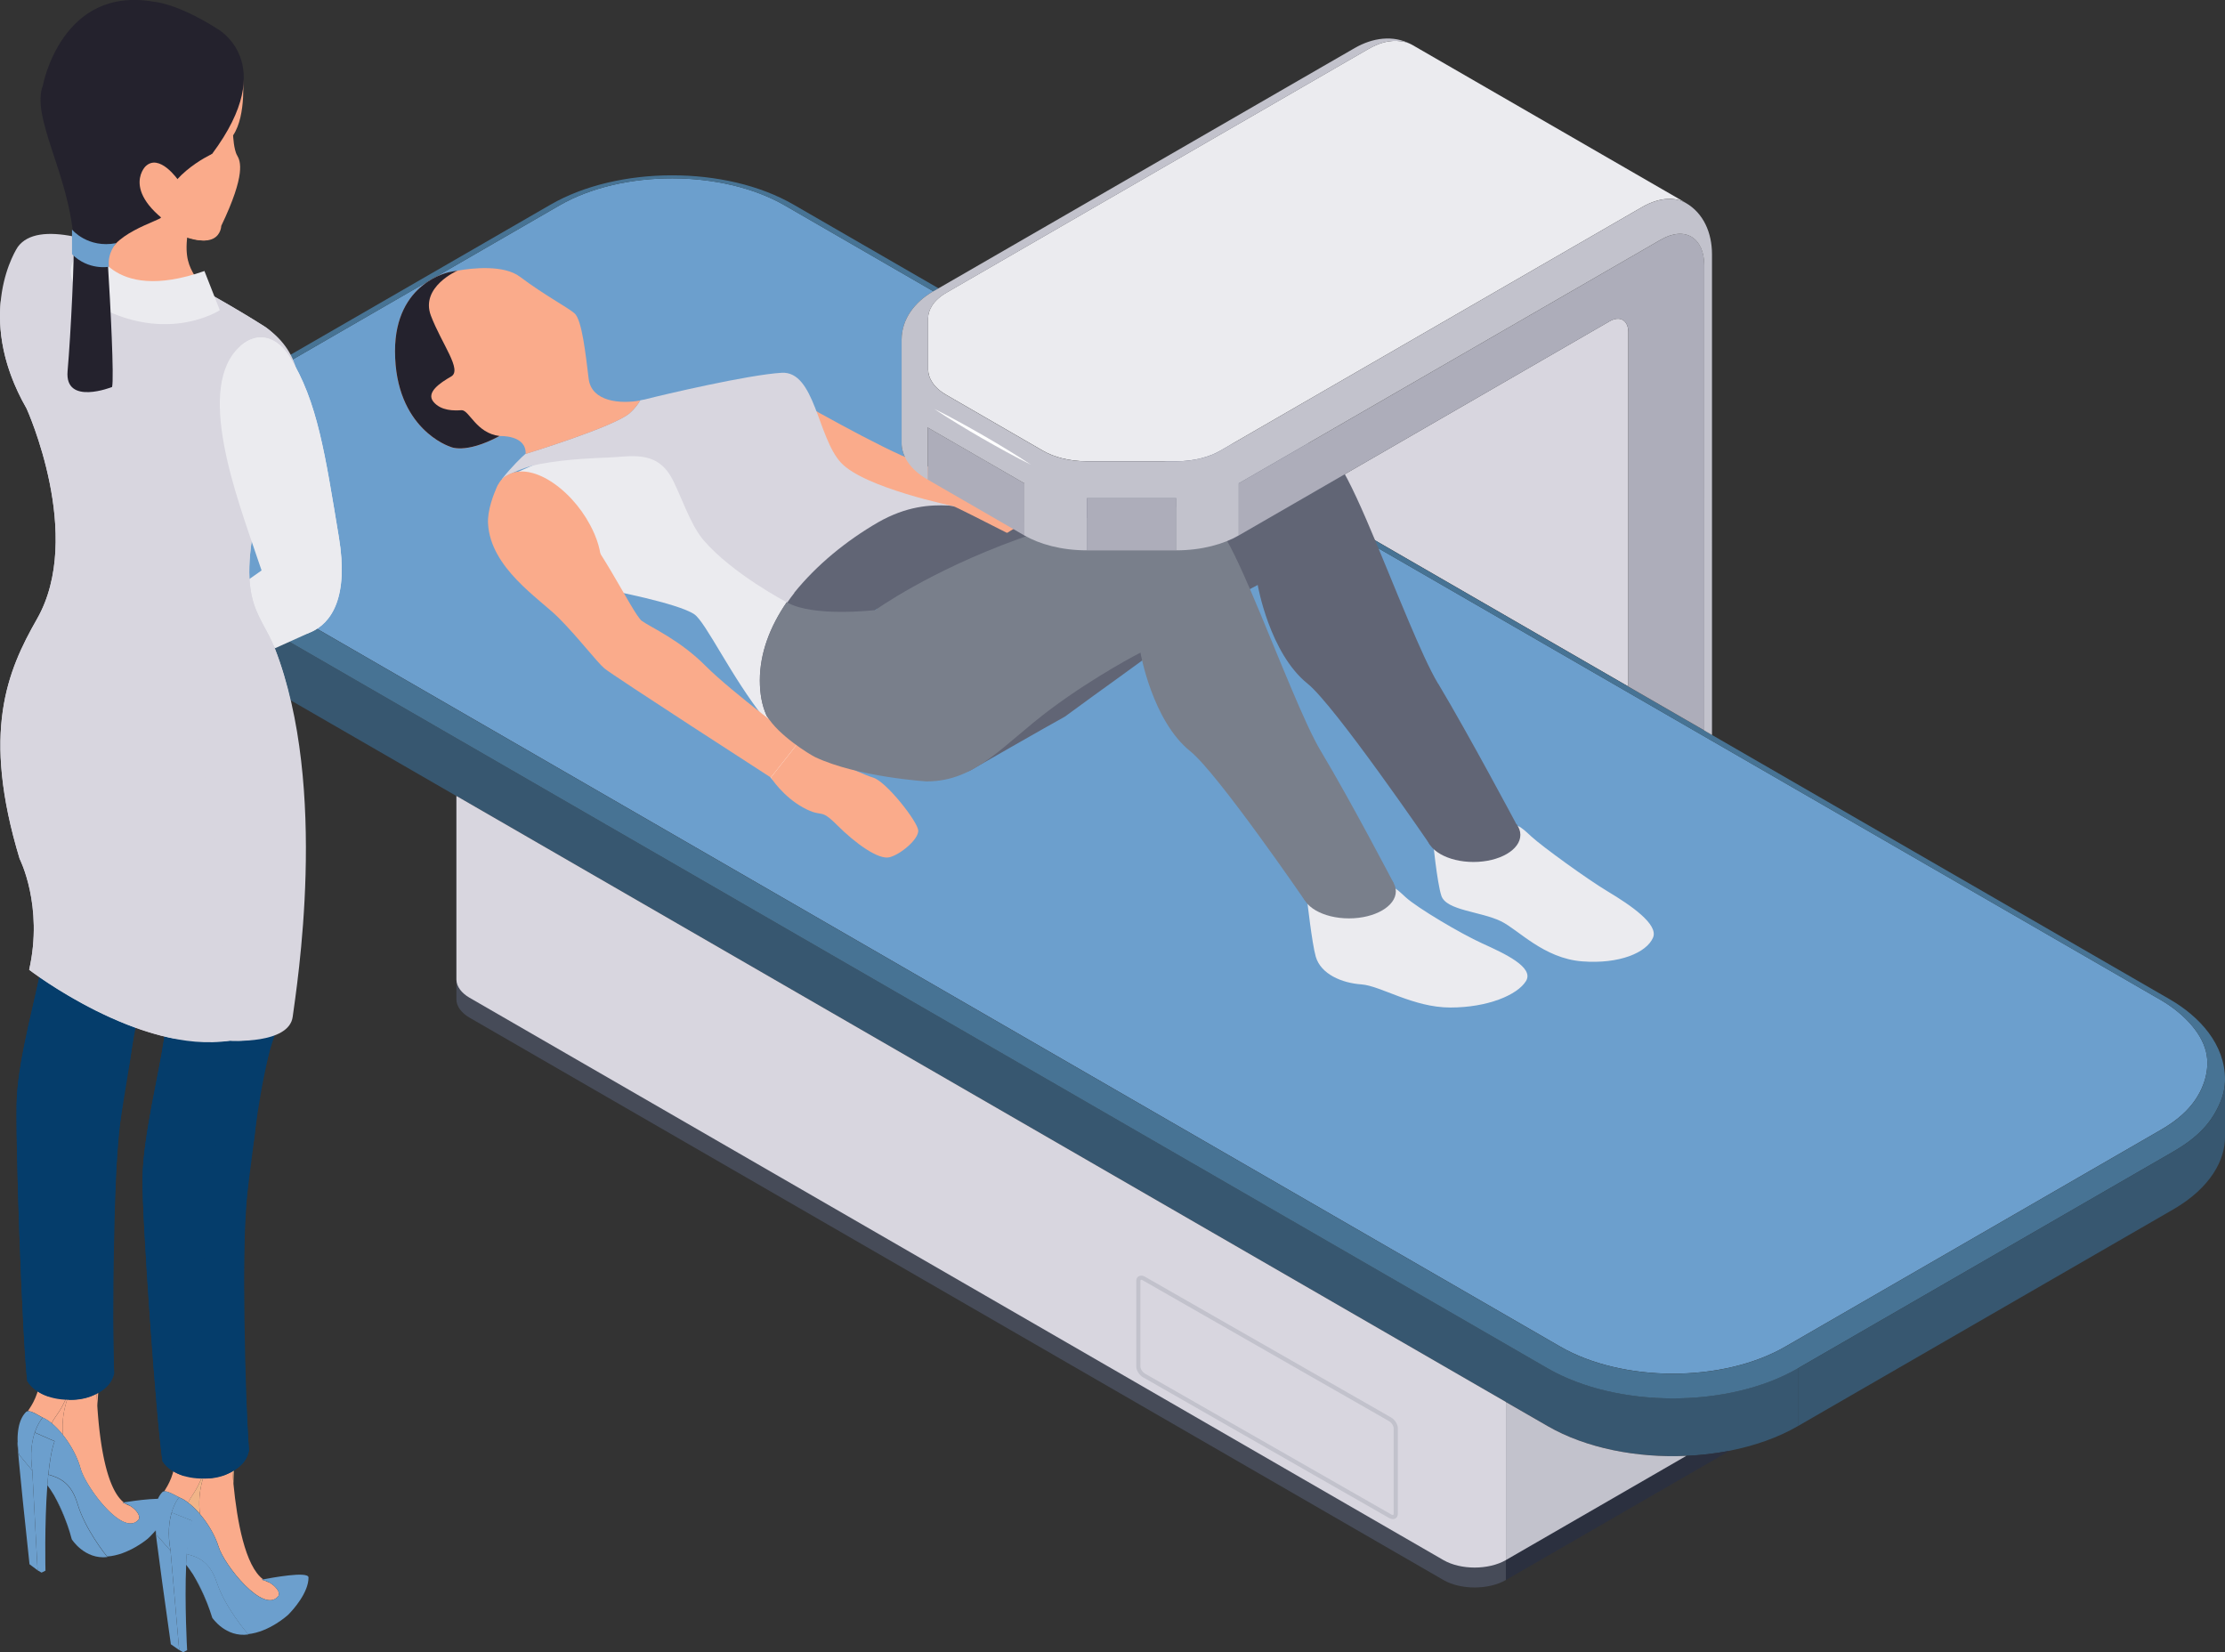 <svg id="_レイヤー_2" xmlns="http://www.w3.org/2000/svg" width="366.45" height="272.09" viewBox="0 0 366.45 272.09"><rect x="0" y="0" width="366.45" height="272.09" fill="#333333" stroke="none"/><defs><style>.cls-1,.cls-3{fill-rule:evenodd}.cls-1,.cls-10,.cls-12,.cls-13,.cls-15,.cls-16,.cls-17,.cls-18,.cls-19,.cls-21,.cls-3,.cls-5,.cls-6,.cls-7{stroke-width:0}.cls-1,.cls-21{fill:#053d6b}.cls-19,.cls-3{fill:#ebebef}.cls-5{fill:#faab8b}.cls-6{fill:#616575}.cls-7{fill:#797f8b}.cls-10{fill:#6c9fcd}.cls-12{fill:#70afe9}.cls-13{fill:#375770}.cls-15{fill:#adadba}.cls-16{fill:#d8d6df}.cls-17{fill:#c2c2cc}.cls-18{fill:#fff}</style></defs><g id="Layer_1"><path class="cls-13" d="M284.89 238.9c4.1-.81 7.94-2.15 11.22-4.05v-9.52c-11.51 6.65-29.87 6.55-41.21 0L28.27 94.49c-6.28-3.63-8.53-8.24-8.53-11.89v9.52c0 1.25.25 2.49.77 3.71 1.6 3.8 4.15 6.1 7.77 8.19l46.89 27.07 162.55 93.85 10.3 5.95 6.89 3.97c8.16 4.71 19.82 6.05 29.99 4.05z"/><path class="cls-10" d="M153.73 47.97l-24.49-14.15c-10.2-5.89-26.72-5.98-37.09 0L30.34 69.51c-1.97 1.14-3.85 2.52-5.26 4.35-1.85 2.4-2.89 5.57-2.22 8.47.83 3.58 4.29 6.75 7.48 8.59l226.63 130.84c10.2 5.89 26.72 5.99 37.08 0l61.81-35.68c1.97-1.14 3.85-2.52 5.26-4.36 1.85-2.39 2.89-5.56 2.22-8.46-.83-3.58-4.29-6.75-7.48-8.59l-74.1-42.78L213.7 82.6l-9.67 5.58c-2.45 1.41-6.06 2.46-10.3 2.46h-14.72c-4.23 0-7.84-1.04-10.3-2.46l-15.94-9.21c-3.13-1.8-4.27-4.13-4.27-5.95V55.95c0-3.4 2.15-6.21 5.17-7.95.02-.01.04-.02.05-.03z"/><path class="cls-16" d="M216.92 80.73v2.73c11.44 6.61 30.48 17.6 51.26 29.59V54.7c0-1.92-1.34-2.8-3.09-1.79l-48.17 27.81z"/><path d="M75.17 131.08v33.51c0 1.18.9 2.26 2.13 2.98l160.42 92.62c2.85 1.65 7.45 1.65 10.3 0v-29.31l-10.3-5.95-162.55-93.85z" fill="#464b58" stroke-width="0"/><path class="cls-16" d="M75.17 131.08v30.23c0 1.18.9 2.26 2.13 2.98l160.42 92.62c2.85 1.65 7.45 1.65 10.3 0v-26.03l-10.3-5.95-162.55-93.85z"/><path d="M248.02 230.88v29.31l36.87-21.29c-2.33.46-4.73.74-7.15.85-8.16.37-16.54-1.26-22.83-4.89l-6.89-3.97z" fill="#2b303f" stroke-width="0"/><path class="cls-17" d="M248.02 230.88v26.03l29.72-17.16c-8.16.37-16.54-1.26-22.83-4.89l-6.89-3.97z"/><path d="M28.88 69.37c20.61-11.89 41.21-23.79 61.81-35.68 11.08-6.39 28.81-6.46 40 0 8.19 4.74 15.73 9.09 23.9 13.8-.28.16-.57.33-.86.49l-24.49-14.15c-10.2-5.89-26.72-5.98-37.09 0L30.34 69.52c-1.97 1.14-3.85 2.52-5.26 4.35-1.85 2.4-2.89 5.57-2.22 8.47.83 3.58 4.29 6.75 7.48 8.59l226.63 130.84c10.2 5.89 26.72 5.99 37.08 0l61.81-35.68c1.97-1.14 3.85-2.52 5.26-4.36 1.85-2.39 2.89-5.56 2.22-8.46-.83-3.58-4.29-6.75-7.48-8.59l-74.1-42.78-68.06-39.29.85-.49c.79.45 1.58.91 2.37 1.36 11.44 6.61 30.48 17.6 51.26 29.59 4.12 2.38 8.3 4.8 12.51 7.22.43.25.86.5 1.28.75 29.34 16.93 59.56 34.39 75.34 43.5 5.01 2.89 9.14 7.46 9.14 13.23 0 1.25-.25 2.49-.76 3.7-1.3 3.11-3.36 5.64-7.77 8.19l-61.81 35.68c-11.51 6.65-29.87 6.55-41.21 0L28.27 94.49c-6.28-3.63-8.53-8.24-8.53-11.89 0-5.77 4.14-10.34 9.14-13.23z" fill="#477394" stroke-width="0"/><path class="cls-13" d="M296.11 225.33v9.52l61.81-35.68c6.28-3.63 8.53-8.25 8.53-11.89v-9.52c0 1.25-.25 2.49-.76 3.7-1.3 3.11-3.36 5.64-7.77 8.19l-61.81 35.68z"/><path class="cls-17" d="M228.77 249.98l-40.52-23.17c-.62-.36-1.11-1.14-1.11-1.78v-14.07c0-.35.15-.63.4-.78.29-.16.66-.14 1.05.08l40.52 23.17c.62.36 1.11 1.14 1.11 1.78v14.07c0 .35-.15.63-.4.78-.12.07-.26.1-.41.1-.2 0-.42-.06-.64-.19zm-40.89-39.2s-.06.09-.06.18v14.07c0 .39.36.95.76 1.18l40.52 23.17c.2.11.33.11.37.08.04-.02.06-.09.06-.18v-14.07c0-.39-.36-.95-.77-1.18l-40.52-23.17a.575.575 0 00-.29-.1c-.03 0-.06 0-.07.01z"/><path class="cls-5" d="M129.87 65.15s15.91 9.12 21.01 10.82c5.1 1.7 16.19 10.82 16.19 10.82s12.27.09 11.96 9.36l-26.3-10.91-25.34-5.4-2.56-7.26 5.03-7.42z"/><path class="cls-19" d="M224.22 149.59c.22-.1 1.32-.24 2.84-2.51 1.52-2.27 2.82-.81 4.46.69 1.91 1.74 9.03 5.97 12.62 7.6s8.6 3.92 7.18 6.2c-1.42 2.29-6.31 4.35-12.45 4.35s-11.5-3.59-14.66-3.81c-3.16-.22-6.67-1.66-7.51-4.57-.62-2.14-1.42-9.33-1.42-9.33l8.93 1.37zm20.68-10.02c.22-.1 1.32-.24 2.84-2.51 1.52-2.27 2.82-.81 4.46.69 1.91 1.74 9.17 7 12.55 9.03 3.91 2.34 8.43 5.46 7.5 7.63-1.06 2.47-5.53 4.38-11.65 3.91-6.37-.48-10.57-5.26-13.42-6.62-3.4-1.63-8.97-1.75-9.79-4.18-.71-2.11-1.42-9.33-1.42-9.33l8.93 1.37z"/><path class="cls-6" d="M236.86 112.61c-1.43-2.4-3.09-6.14-4.89-10.39-4.57-10.76-9.74-24.6-12.56-27.1-3.92-3.55-11.13-3.05-11.13-3.05-7.94 1.34-15.09 3.37-21.19 5.54-14.82 5.35-23.63 11.73-23.63 11.73s-10.2 1.2-14.49-1.25c-.05 0-.05-.05-.09-.05-2.77 4.02-4.43 8.4-4.43 12.88 0 2.22.37 4.11 1.06 5.68 0 .09.05.14.14.23 1.8 3.09 5.67 17.25 6.29 16.47 6.06-7.62 1.29 5.93 7.75 3.64 0 0 13.16-7.55 15.7-8.93 7.34-5.4 9.13-6.54 17.02-12.42 7.41-5.52 14.73-9.26 14.73-9.26s1.93 11.22 8.22 16.26c4.45 3.56 20.17 26.54 20.17 26.54l6.14-1.99 1.8-.55 6.17-1.06s-7.74-14.54-12.77-22.94z"/><path class="cls-19" d="M126.72 118.7l11.14-4.45-2.32-24.79-26.99-16.91H97.06l-14.35 6.29 1.69 10.62 15.69 7.68s11.54 2.17 14.26 4.02c1.89 1.29 6.14 10.39 11.54 17.13l.82.42z"/><path class="cls-16" d="M157.09 83.39l-1.55 8.07s-20.19 8.69-25.96 7.72c0 0-8.94-4.66-13.74-10.26-2.24-2.61-3.87-7.89-5.33-10.42-2.56-4.42-6.77-3.28-10.41-3.15-1.57.06-6.66.21-11.15 1.06-3.82.73-6.23 2.42-6.23 2.42 1.43-1.85 3.4-3.76 3.77-4.04l.09-.05s14.68-4.48 17.17-6.74c.74-.65 1.29-1.38 1.71-2.08.28-.05.51-.09.74-.14 3.23-.83 17.03-4.06 22.53-4.39s5.91 10.66 9.79 14.82c3.88 4.15 18.59 7.16 18.59 7.16z"/><path class="cls-5" d="M99.02 92.83c0 4.87-3.95 6.54-8.82 3.7-4.87-2.77-8.75-9-8.75-13.87 0-.37 0-.68.06-.99.19-1.73.99-2.96 2.22-3.51 1.6-.86 3.88-.68 6.47.8 2.84 1.66 5.36 4.44 6.97 7.46 1.17 2.16 1.85 4.38 1.85 6.41z"/><path class="cls-18" d="M126.58 126.76c0 1.82 1.48 2.45 3.3 1.38 1.82-1.04 3.28-3.37 3.28-5.19 0-.14 0-.25-.02-.37-.07-.65-.37-1.11-.83-1.32-.6-.32-1.45-.25-2.42.3-1.06.62-2.01 1.66-2.61 2.79-.44.81-.69 1.64-.69 2.4z"/><path class="cls-6" d="M149.47 127.99c-5.17-.55-10.71-1.57-15.19-3.28-.92-.37-6.14-3.65-7.94-6.74-.09-.09-.14-.14-.14-.23-.69-1.57-1.06-3.46-1.06-5.68 0-4.48 1.66-8.86 4.43-12.88.05 0 .05.05.09.05.37-.55.74-1.06 1.15-1.57v-.05c3.69-4.57 8.54-8.54 13.8-11.59 4.71-2.68 8.54-2.91 11.63-2.77.14 0 .23.05.37.05.28.05.46.09.46.09.28.05 4.57 2.22 10.71 5.35-14.82 5.35-23.63 11.73-23.63 11.73l-8.54 11.91s6.14 11.77 13.85 15.6z"/><path class="cls-5" d="M126.95 128.04s1.99 3.13 5.35 4.96c3.36 1.83 2.59-.1 5.57 2.88 2.98 2.98 6.82 5.77 8.65 5.29 1.83-.48 4.81-2.98 4.71-4.42s-5.26-8.07-7.45-8.7c-2.18-.63-10.32-4.67-12.2-5.86l-4.63 5.86z"/><path class="cls-5" d="M82.02 79.84c-.78 1.57-1.77 4.29-1.64 6.41.42 7.29 8.4 12.28 11.59 15.46 3.19 3.19 6.28 7.25 7.57 8.36 1.29 1.11 27.41 17.97 27.41 17.97l4.63-5.86s-10.99-8.14-15.29-12.44c-4.29-4.34-9-6.37-10.57-7.48-1.57-1.15-7.71-14.54-12.51-18.05l-11.2-4.38zm23.43-13.9c-.42.69-.97 1.43-1.71 2.08-2.49 2.26-17.17 6.74-17.17 6.74.14-3.19-4.29-2.95-4.29-2.95-5.77 3.09-8.17 1.75-8.17 1.75s-9.05-2.86-9.05-15.74c0-11.4 9.05-13.02 9.05-13.02s.46-.09 1.25-.23c2.35-.42 7.62-1.02 10.29 1.02 4.2 3.14 7.71 4.94 8.96 6 1.25 1.06 1.85 6.83 2.35 10.85.51 3.74 5.26 4.11 8.49 3.51z"/><path d="M82.28 71.8c-5.77 3.09-8.17 1.75-8.17 1.75s-9.05-2.86-9.05-15.74c0-11.4 9.05-13.02 9.05-13.02s.46-.09 1.25-.23c0 0-6.19 2.68-4.39 7.43 1.8 4.71 5.22 8.96 3.32 10.02-1.85 1.06-4.15 2.63-2.91 4.15 1.25 1.52 3.42 1.48 4.66 1.39 1.25 0 2.4 3.79 6.23 4.25z" fill="#24222d" stroke-width="0"/><path class="cls-7" d="M217.56 123.74c-1.43-2.4-3.09-6.14-4.89-10.39-4.57-10.76-9.74-24.6-12.56-27.1-3.92-3.55-11.13-3.05-11.13-3.05-7.94 1.34-15.09 3.37-21.19 5.54-14.82 5.35-23.63 11.73-23.63 11.73s-10.2 1.2-14.49-1.25c-.05 0-.05-.05-.09-.05-2.77 4.02-4.43 8.4-4.43 12.88 0 2.22.37 4.11 1.06 5.68 0 .09.05.14.14.23 1.8 3.09 7.04 6.32 7.94 6.74 7 3.28 18.32 3.98 18.39 3.99 0 0-.01 0-.02-.01 8.17-.02 12.55-6.08 20.44-11.95 7.41-5.52 14.73-9.26 14.73-9.26s1.93 11.22 8.22 16.26c4.45 3.56 18.86 24.57 18.86 24.57h7.45l1.8-.56 5.41-2.23s-6.98-13.38-12.01-21.78z"/><ellipse class="cls-7" cx="222.17" cy="146.78" rx="7.72" ry="4.46"/><ellipse class="cls-6" cx="242.68" cy="137.49" rx="7.72" ry="4.46"/><path class="cls-15" d="M152.77 70.39v8.58l15.94 9.21v-8.59l-15.94-9.2z"/><path class="cls-19" d="M152.87 52.38v8.49c0 1.28.79 2.9 2.99 4.16l15.94 9.21c1.73 1 4.26 1.72 7.21 1.72h14.72c2.98 0 5.5-.74 7.21-1.72l64.14-37.04 5.3-3.06c3.14-1.82 5.71-1.63 7.29-.72-15.03-8.68-30.05-17.35-45.08-26.03-.07-.04-.14-.08-.21-.11-.49-.25-1.01-.41-1.59-.48-2.04-.26-3.68.27-5.49 1.31l-5.31 3.06-64.14 37.04c-2.18 1.26-2.99 2.89-2.99 4.16z"/><path class="cls-15" d="M179.01 82.06v8.58h14.72v-8.58h-14.72zm25.02-2.47v8.58l9.67-5.58.85-.49 2.37-1.37 48.17-27.81c1.75-1.01 3.09-.13 3.09 1.79v58.35c4.12 2.38 8.3 4.8 12.51 7.22V43.66c0-4.31-2.99-6.6-7.21-4.16l-5.3 3.06-64.15 37.03z"/><path class="cls-17" d="M232.38 7.29c-2.9-1.57-6.32-1.08-9.26.62l-5.31 3.06-63.24 36.51c-.28.16-.57.33-.86.49-.02.01-.04.02-.05.03-3.02 1.74-5.17 4.55-5.17 7.95v17.07c0 1.82 1.14 4.15 4.27 5.95v-8.58l15.94 9.2v8.58c2.46 1.42 6.07 2.46 10.3 2.46v-8.58h14.72v8.58c4.23 0 7.85-1.04 10.3-2.46v-8.58l64.15-37.03 5.3-3.06c4.22-2.44 7.21-.15 7.21 4.16v76.63c.43.25.86.5 1.28.75V41.88c0-3.48-1.36-6.75-4.3-8.45-1.58-.91-4.14-1.1-7.29.72l-5.3 3.06-64.14 37.04c-1.71.98-4.23 1.72-7.21 1.72H179c-2.95 0-5.48-.72-7.21-1.72l-15.94-9.21c-2.19-1.27-2.99-2.88-2.99-4.16v-8.49c0-1.27.8-2.9 2.99-4.16L220 11.18l5.31-3.06c1.81-1.04 3.44-1.58 5.49-1.31.57.07 1.1.23 1.59.48z"/><path class="cls-18" d="M169.81 76.54c-1.28-.86-2.58-1.67-3.89-2.47-1.31-.81-2.63-1.58-3.96-2.35-1.33-.76-2.66-1.52-4.01-2.25l-2.03-1.09c-.69-.35-1.36-.71-2.05-1.04.64.43 1.29.84 1.93 1.26l1.96 1.21c1.31.81 2.63 1.58 3.96 2.35 1.33.76 2.66 1.52 4.01 2.25 1.35.73 2.7 1.46 4.08 2.13z"/><path class="cls-5" d="M4.6 232.39c.61-.05 1.77.7 2.43 1.06.25.11.5.24.78.42.23.14.47.33.7.52.85-2.22 6.45-5.13 1.29-24.35-.34-1.27-.66-2.5-.91-3.69l-5.26-.23c.28 1.19.58 2.43.91 3.69 4.39 16.32 1.48 20.41.05 22.58z"/><path class="cls-5" d="M8.52 234.39c.62.52 1.26 1.17 1.85 1.93-.74-7.89 5.46-12.96 5.46-12.96s-.09 3.68.2 8.19c.44-6.78 1.06-16.22 1.66-24.81l-8.79-.39c.26 1.19.57 2.43.91 3.69 5.17 19.21-.44 22.13-1.29 24.35z"/><path class="cls-5" d="M15.83 223.36s-6.2 5.07-5.46 12.96c1.28 1.61 2.37 3.61 2.88 5.47.81 3.04 7.04 11.44 9.55 8.48.43-.51-.25-1.6-1.41-2.3a2.88 2.88 0 01-.71-.33c-.17-.06-.34-.12-.52-.17 0 0 .09 0 .24-.04-2.89-2.27-3.98-9.81-4.37-15.87-.3-4.51-.2-8.19-.2-8.19z"/><path class="cls-12" d="M11.47 252.25c-.8-2.62-1.72-4.58-2.57-6.02 1.34 2.46 2.16 4.69 2.57 6.02z"/><path class="cls-10" d="M20.69 247.63c.25.1.5.21.71.33 1.15.7 1.84 1.79 1.41 2.3-2.51 2.96-8.74-5.43-9.55-8.48-.51-1.86-1.61-3.86-2.88-5.47-.59-.76-1.23-1.41-1.85-1.93-.24-.19-.48-.38-.7-.52-.29-.18-.53-.31-.78-.42 0 0-.75.8-1.31 2.46L9 237.33c-.47 1.27-.8 3.25-1.03 5.49 2.07.58 3.82 1.49 4.82 4.85 1.24 4.16 4.59 8.33 4.86 8.66 3.54-.24 6.69-2.94 6.69-2.94.91-.82 3.52-3.59 3.59-6.05.04-1.1-6.24-.13-7.52.07-.14.03-.24.04-.24.04.18.05.36.11.52.17z"/><path class="cls-10" d="M7.95 242.84c-.06.57-.11 1.15-.15 1.75.34.45.72 1 1.1 1.65.85 1.44 1.76 3.4 2.57 6.02.12.39.24.8.35 1.23 0 0 2.09 3.36 5.87 2.93l-.06-.06c-.27-.33-3.62-4.5-4.86-8.66-1.01-3.36-2.75-4.27-4.82-4.85z"/><path class="cls-10" d="M7.95 242.84c.23-2.24.56-4.22 1.03-5.49l-3.26-1.43c-.47 1.42-.8 3.46-.4 6.26l.87 16.42.65.38.65-.32s-.18-7.64.31-14.08c.04-.6.1-1.18.15-1.75z"/><path class="cls-10" d="M5.32 242.18l-2.19-2.64s-.18-.89-.23-2.05c-.28-.59 1.96 20.11 1.96 20.11l1.33 1-.87-16.42z"/><path class="cls-10" d="M5.32 242.18c-.4-2.81-.07-4.85.4-6.26.56-1.66 1.3-2.45 1.31-2.46-.66-.36-1.83-1.11-2.43-1.06-.11.01-.21.04-.28.1-.63.61-.98 1.43-1.19 2.29a10.215 10.215 0 00-.22 2.71c.05 1.16.23 2.05.23 2.05l2.19 2.64z"/><path class="cls-1" d="M4.49 227.44c-.79-6.64-2.04-40.73-1.71-46.79.37-6.95 3.26-16.86 4.32-22.78 1.12-6.23-.63-13.6-2.01-23.2-4.9-6.82-.61-31.79 7.66-39.35l12.29-1.13c3.38 7.43 4.45 10.03 5.3 18.96 1.16 12.36.81 27.29-4.09 41.76-.54 1.6-1.5 4.29-2.14 6.57-.68 2.4-1.76 6.17-2.29 10.38-.41 3.31-1.15 7.11-2.13 13.66-.86 5.83-1.28 32.12-.89 40.65-.94 5.07-11.41 5.97-14.3 1.29z"/><path class="cls-21" d="M18.79 226.15s-1.33-34.28 2.6-51.42c0 0 1.58-11.84 5.53-21.98 0 0 6.2-18.69 3.41-39.61 0 0-3.81 30.6-9.79 44.68-7.11 16.75-9.23 34.7-9.28 72.68 0 0 5.53.62 7.54-4.35z"/><path class="cls-1" d="M4.49 227.44c-.79-6.64-2.04-40.73-1.71-46.79.37-6.95 3.26-16.86 4.32-22.78 1.12-6.23-.63-13.6-2.01-23.2-8.13-8.13-.12-24.04 6.49-32.75s6.02 23.6 3 39.07c-3.02 15.47-7.34 40.25-7.93 47.08-.37 4.3.62 26.25 1.4 41.92-1.5-.48-2.78-1.31-3.55-2.55z"/><path class="cls-5" d="M27.03 245.6c.61-.07 1.79.64 2.47.98.25.1.5.22.8.39.23.14.47.31.71.5.78-2.25 6.29-5.35.49-24.37-.4-1.26-.74-2.48-1.05-3.66l-5.25-.05c.31 1.18.65 2.41 1.04 3.66 4.93 16.16 2.16 20.35.8 22.56z"/><path d="M31.01 247.47c.65.5 1.3 1.13 1.92 1.86-1-7.86 5.02-13.14 5.02-13.14s.05 3.68.49 8.18c.21-6.8.51-16.25.82-24.85l-8.81-.1c.3 1.19.65 2.41 1.05 3.66 5.81 19.02.3 22.13-.49 24.37z" fill="#f1b488" stroke-width="0"/><path class="cls-5" d="M37.95 236.19s-6.02 5.28-5.02 13.14c1.33 1.56 2.49 3.52 3.07 5.37.91 3.02 7.42 11.2 9.83 8.16.42-.53-.3-1.59-1.48-2.26-.25-.07-.5-.17-.72-.31-.17-.06-.35-.11-.53-.15 0 0 .09 0 .24-.05-2.97-2.17-4.31-9.68-4.89-15.71-.44-4.5-.49-8.18-.49-8.18z"/><path class="cls-12" d="M34.56 265.21c-.89-2.59-1.87-4.52-2.77-5.93 1.42 2.41 2.32 4.62 2.77 5.93z"/><path class="cls-10" d="M43.62 260.29c.25.09.5.19.72.31 1.18.66 1.9 1.72 1.48 2.26-2.42 3.04-8.92-5.14-9.83-8.16-.57-1.85-1.74-3.81-3.07-5.37-.62-.73-1.27-1.37-1.92-1.86-.24-.18-.48-.36-.71-.5-.3-.17-.55-.29-.8-.39-.01 0-.73.83-1.23 2.51l3.3 1.32c-.42 1.28-.69 3.27-.84 5.52 2.09.51 3.86 1.36 4.98 4.69 1.38 4.11 4.87 8.17 5.14 8.49 3.53-.35 6.59-3.16 6.59-3.16.88-.86 3.4-3.71 3.38-6.17 0-1.1-6.23.08-7.51.32-.15.04-.24.05-.24.05.18.04.36.1.53.15z"/><path class="cls-10" d="M30.74 255.92c-.05.57-.08 1.15-.1 1.75.35.44.74.98 1.15 1.61.89 1.41 1.88 3.34 2.77 5.93.13.39.27.79.4 1.21 0 0 2.2 3.29 5.96 2.74 0 0-.04-.05-.06-.06-.27-.32-3.76-4.37-5.14-8.49-1.11-3.33-2.88-4.18-4.98-4.69z"/><path class="cls-10" d="M31.58 250.4l-3.3-1.32c-.43 1.43-.69 3.48-.19 6.28l1.42 16.37.66.36.65-.34s-.44-7.62-.16-14.08c.01-.6.05-1.18.1-1.75"/><path class="cls-10" d="M28.08 255.36l-2.27-2.57s-.21-.88-.3-2.04c-.3-.58 2.63 20.03 2.63 20.03l1.37.95-1.42-16.37z"/><path class="cls-10" d="M28.08 255.36c-.5-2.8-.24-4.84.19-6.28.5-1.68 1.22-2.5 1.23-2.51-.68-.33-1.86-1.05-2.47-.98-.11.02-.2.04-.27.11-.62.62-.93 1.46-1.12 2.32-.03.14-.04.28-.07.42-.12.8-.12 1.61-.07 2.3.09 1.16.3 2.04.3 2.04l2.27 2.57z"/><path class="cls-1" d="M26.77 240.65c-1.02-6.61-3.42-40.64-3.3-46.7.14-6.96 2.69-16.96 3.56-22.92.91-6.26-1.09-13.57-2.79-23.12-13.47-9.75-9.24-28.82-1.23-36.66l19.81-4.47c3.63 7.31 4.8 9.88 5.93 18.77 1.58 12.31.05 23.54-2.68 41.87-.25 1.67-1.36 4.33-1.93 6.63-.59 2.42-1.55 6.22-1.94 10.46-.3 3.31-.92 7.13-1.67 13.72-.66 5.85-.2 32.14.48 40.65-.77 5.11-11.2 6.36-14.24 1.77z"/><path class="cls-21" d="M41.01 238.87s-2.47-34.21.88-51.48c0 0 1.19-11.89 4.79-22.15 0 0 3.23-18.99 2.08-39.7 0 0-2.78 30.71-8.29 44.99-6.55 16.97-8.06 34.99-6.84 72.95 0 0 5.55.43 7.38-4.6z"/><path class="cls-1" d="M26.77 240.65c-1.02-6.61-3.42-40.64-3.3-46.7.14-6.96 2.69-16.96 3.56-22.92.91-6.26-1.09-13.57-2.79-23.12-12.05-8.73-9.94-24.9-3.62-33.83l9.01.89s6.8 23.38 4.3 38.95c-2.49 15.56-5.99 40.47-6.34 47.31-.23 4.31 1.5 26.22 2.8 41.85-1.51-.44-2.83-1.23-3.62-2.43z"/><path class="cls-3" d="M51.09 104.14l-5.83 2.63-6.25-9.97 6.04-4.24 6.04 11.58z"/><path class="cls-16" d="M43.77 53.89S9.53 31.68 2.93 40.66c0 0-7.48 11.04 1.45 26.63 0 0 9.53 20.97 1.7 34.66-4.9 8.59-9.16 18.64-2.85 39.48 0 0 3.95 7.72 1.57 18.28 0 0 18.18 14 33.09 11.67 0 0 7.58.64 8.17-3.96.59-4.61 8.18-37.78-.8-60.64-2.53-6.44-7.02-7.52-1.76-27.24 0 0 9.43-18.96.27-25.65z"/><path class="cls-16" d="M43.5 79.54c-5.26 19.72-.76 20.8 1.76 27.24 8.98 22.86 3.55 56.03 2.95 60.64-.58 4.6-10.32 3.96-10.32 3.96-.4.07-.82.07-1.23.1.49-13.39-.34-33.32-3.98-49.18-5.14-22.44.49-35.31.49-35.31C43.56 56.6 22.84 52.95 22.84 52.95c.3-.13 10.43-4.96 10.72-5.07 5.87 3.21 10.19 6.01 10.19 6.01 12.52 8.78-.27 25.65-.27 25.65z"/><path class="cls-5" d="M39.98 12.36s.67 6.59-1.59 9.93c0 0 .11 2.39.67 3.31.54.92 1.47 3.07-2.62 11.6 0 0-.1 5.73-10.24-.49-10.15-6.22-13.31-9.43-13.24-13.6.08-4.17.69-11.22 2.31-14.04 1.6-2.83 5.62-4.88 8.1-5.35 2.48-.47 7.4-.27 10.38 1.31 2.99 1.59 6.15 4.3 6.23 7.32z"/><path d="M13.18 45.86c-.82 4.93 15.41 8.86 19.98 4.33.4-5.77-3.65-4.47-2.06-12.89l-12.18-7.44-3.72-1.27c1.77 7.18.77 10.78-2.03 17.26z" fill="#faab8b" stroke-width="0" fill-rule="evenodd"/><path class="cls-5" d="M38.86 8.43s1.37 6.53-4.27 18.2c0 0-6.97 9.67-.22 12.89 0 0-3.65.91-8.63-3.45l-6.05-9.39S27.58 3.67 38.86 8.43z"/><path class="cls-19" d="M33.67 44.63l2.53 6.45s-9.47 6.25-22.14-1.84c-2-1.28-4.75-6.45 1.28-9.18 0 0 2.52 10.13 18.33 4.57z"/><path class="cls-3" d="M47.65 58.67c4.65 7.36 5.91 16.25 8.16 29.79 1.64 9.85-1.17 14.17-4.72 15.69-3.75 1.61-5.28-2.08-8.75-12.37-3.31-9.83-10.34-28.17-2.72-34.82 2.99-2.61 6.13-1.31 8.03 1.71z"/><path class="cls-3" d="M47.65 58.67c4.65 7.36 5.91 16.25 8.16 29.79 1.64 9.85-1.17 14.17-4.72 15.69 2.94-14.82-5.85-39.53-11.47-47.18 2.99-2.61 6.13-1.31 8.03 1.71z"/><path class="cls-16" d="M3.24 141.43c-6.31-20.84-2.06-30.88 2.85-39.48 7.83-13.69-1.7-34.66-1.7-34.66C.35 60.26-.33 54.17.13 49.58c7.7 3.73 22.43 9.6 26.38 13.55 5.09 5.1 1.69 16.89 1.69 16.89-8.35 17.35 2.41 53.09 2.41 53.09 3.73 21.26 1.21 32.32-1.74 37.95-12.34-2.35-24.06-11.36-24.06-11.36 2.38-10.56-1.57-18.28-1.57-18.28z"/><path d="M35.64 4.65s10.62 5.53-.72 20.71c0 0-8.52 3.85-8.4 10.43.11.5-9.05 2.84-8.77 7.37.46 7.2 1.05 19.16.71 20.57 0 0-7.83 3.12-7.33-2.61.55-6.27 1.16-19.43.99-21.69-.81-10.9-7.04-20.09-5.06-25.36 0 0 3.06-16.53 18.37-13.77 0 0 3.58.19 10.21 4.34z" fill="#24222d" stroke-width="0" fill-rule="evenodd"/><path class="cls-5" d="M34.92 25.36l-5.58 4.29s-3.11-4.52-5.41-2.22c0 0-4.8 4.85 7.3 11.51"/><path class="cls-10" d="M11.86 37.81s2.58 3.13 7.29 2.23c0 0-1.49 1.54-1.21 3.89 0 0-3.36.65-6.08-2.07v-4.05z"/></g></svg>